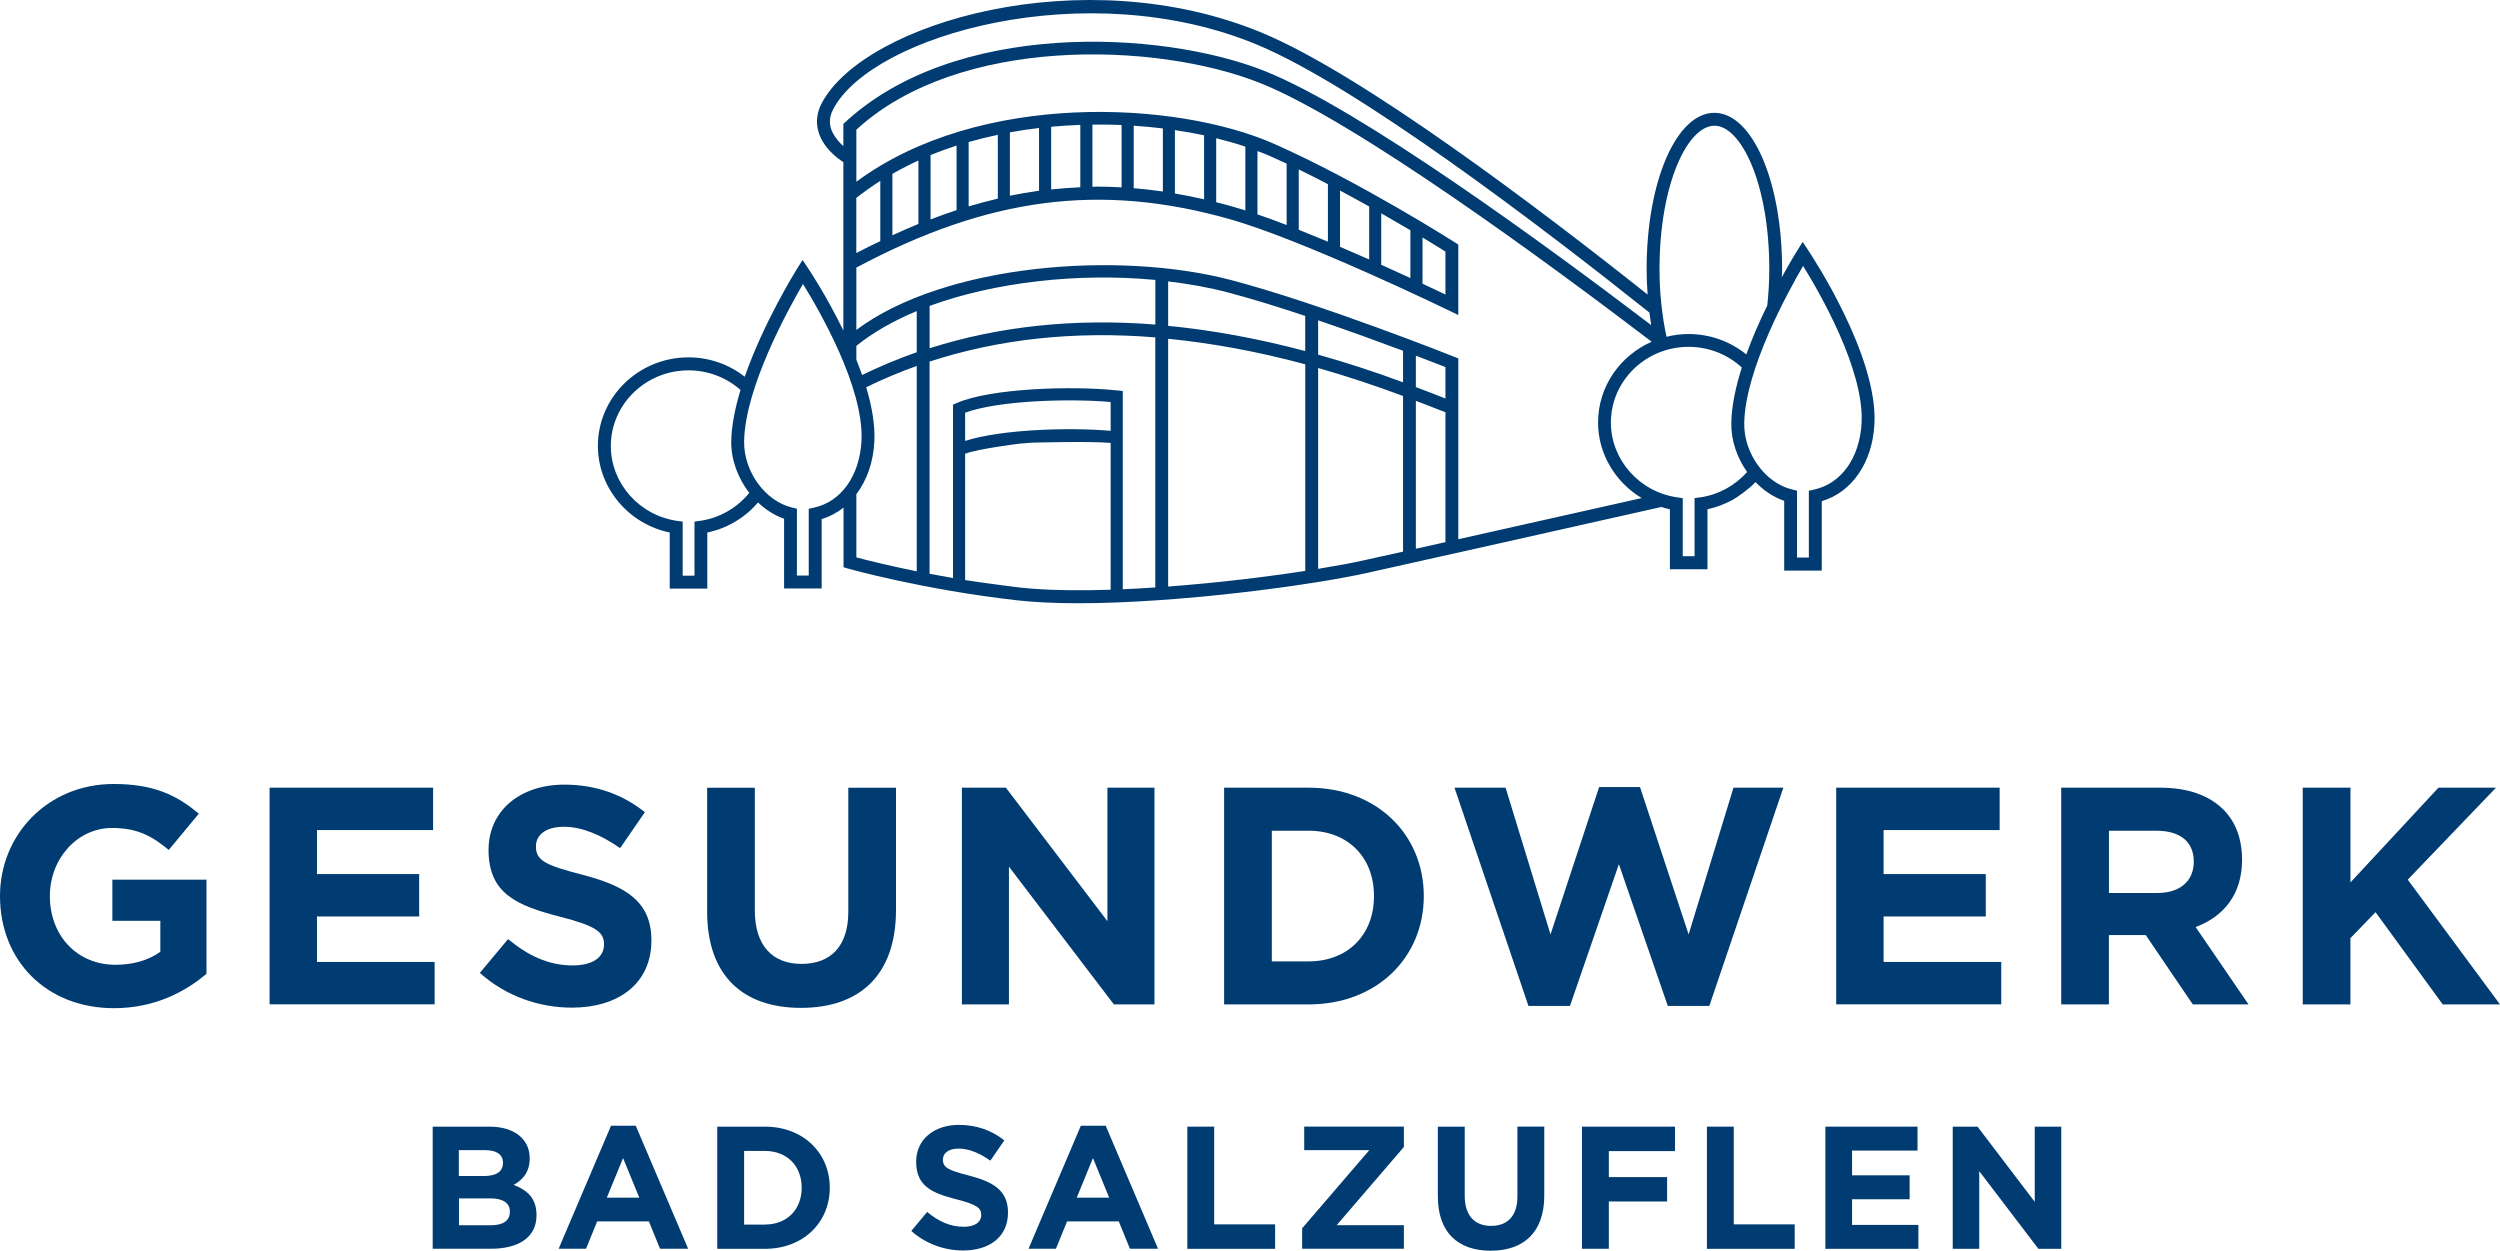 <?xml version="1.0" encoding="UTF-8"?>
<svg id="Ebene_1" data-name="Ebene 1" xmlns="http://www.w3.org/2000/svg" viewBox="0 0 425.2 212.72">
  <g>
    <g>
      <path fill="#003c71" class="cls-1" d="M0,152.4c0-10.48,8.16-19.06,19.33-19.06,6.63,0,10.64,1.79,14.48,5.06l-5.11,6.16c-2.84-2.37-5.37-3.74-9.64-3.74-5.9,0-10.58,5.21-10.58,11.58,0,6.74,4.63,11.69,11.16,11.69,2.95,0,5.58-.74,7.63-2.21v-5.27h-8.16v-7h16.01v16.01c-3.79,3.21-9,5.85-15.74,5.85-11.48,0-19.38-8.06-19.38-19.06Z"/>
      <path fill="#003c71" class="cls-1" d="M45.86,133.97h27.8v7.21h-19.75v7.48h17.38v7.21h-17.38v7.74h20.01v7.21h-28.07v-36.86Z"/>
      <path fill="#003c71" class="cls-1" d="M81.62,165.46l4.79-5.74c3.32,2.74,6.79,4.48,11,4.48,3.32,0,5.32-1.32,5.32-3.58,0-2.05-1.26-3.11-7.42-4.69-7.42-1.9-12.22-3.95-12.22-11.37,0-6.69,5.37-11.11,12.9-11.11,5.37,0,9.95,1.69,13.69,4.69l-4.21,6.11c-3.26-2.26-6.48-3.63-9.58-3.63s-4.74,1.42-4.74,3.32c0,2.42,1.58,3.21,7.95,4.85,7.48,1.95,11.69,4.63,11.69,11.16,0,7.32-5.58,11.43-13.53,11.43-5.58,0-11.22-1.95-15.64-5.9Z"/>
      <path fill="#003c71" class="cls-1" d="M120.27,155.04v-21.06h8.11v20.85c0,6,3,9.11,7.95,9.11s7.95-3,7.95-8.85v-21.11h8.11v20.8c0,11.16-6.27,16.64-16.17,16.64s-15.95-5.53-15.95-16.37Z"/>
      <path fill="#003c71" class="cls-1" d="M163.6,133.97h7.48l17.27,22.7v-22.7h8v36.86h-6.9l-17.85-23.43v23.43h-8v-36.86Z"/>
      <path fill="#003c71" class="cls-1" d="M208.2,133.97h14.37c11.58,0,19.59,7.95,19.59,18.43s-8,18.43-19.59,18.43h-14.37v-36.86ZM222.58,163.51c6.63,0,11.11-4.48,11.11-11.11s-4.48-11.11-11.11-11.11h-6.27v22.22h6.27Z"/>
      <path fill="#003c71" class="cls-1" d="M247.38,133.97h8.69l7.64,24.96,8.27-25.07h6.95l8.27,25.07,7.63-24.96h8.48l-12.59,37.12h-7.06l-8.32-24.11-8.32,24.11h-7.06l-12.58-37.12Z"/>
      <path fill="#003c71" class="cls-1" d="M312.3,133.97h27.8v7.21h-19.74v7.48h17.38v7.21h-17.38v7.74h20.01v7.21h-28.07v-36.86Z"/>
      <path fill="#003c71" class="cls-1" d="M350.58,133.97h16.85c4.69,0,8.32,1.32,10.74,3.74,2.05,2.05,3.16,4.95,3.16,8.53,0,5.95-3.21,9.69-7.9,11.43l9,13.16h-9.48l-8-11.79h-6.27v11.79h-8.11v-36.86ZM366.91,151.88c3.95,0,6.21-2.11,6.21-5.32,0-3.48-2.42-5.27-6.37-5.27h-8.06v10.59h8.22Z"/>
      <path fill="#003c71" class="cls-1" d="M391.66,133.97h8.11v16.11l14.96-16.11h9.79l-15.01,15.64,15.69,21.22h-9.74l-11.43-15.69-4.27,4.42v11.27h-8.11v-36.86Z"/>
    </g>
    <g>
      <path fill="#003c71" class="cls-1" d="M73.59,191.62h9.65c2.37,0,4.24.65,5.43,1.84.95.95,1.42,2.11,1.42,3.59,0,2.35-1.25,3.65-2.73,4.48,2.4.92,3.89,2.31,3.89,5.16,0,3.8-3.09,5.7-7.78,5.7h-9.88v-20.78ZM82.26,200.02c2.02,0,3.29-.65,3.29-2.26,0-1.36-1.07-2.14-3-2.14h-4.51v4.39h4.22ZM83.48,208.39c2.02,0,3.24-.71,3.24-2.32,0-1.39-1.04-2.25-3.38-2.25h-5.28v4.57h5.43Z"/>
      <path fill="#003c71" class="cls-1" d="M103.92,191.47h4.21l8.91,20.92h-4.78l-1.9-4.66h-8.79l-1.9,4.66h-4.66l8.91-20.92ZM108.73,203.7l-2.76-6.74-2.76,6.74h5.52Z"/>
      <path fill="#003c71" class="cls-1" d="M121.99,191.62h8.1c6.53,0,11.04,4.48,11.04,10.39s-4.51,10.39-11.04,10.39h-8.1v-20.78ZM130.09,208.27c3.74,0,6.26-2.52,6.26-6.26s-2.52-6.26-6.26-6.26h-3.53v12.53h3.53Z"/>
      <path fill="#003c71" class="cls-1" d="M154.99,209.37l2.7-3.24c1.87,1.54,3.83,2.52,6.2,2.52,1.87,0,3-.74,3-2.02,0-1.16-.71-1.75-4.18-2.64-4.18-1.07-6.89-2.23-6.89-6.41,0-3.77,3.03-6.26,7.27-6.26,3.03,0,5.61.95,7.72,2.64l-2.37,3.44c-1.84-1.28-3.65-2.05-5.4-2.05s-2.67.8-2.67,1.87c0,1.37.89,1.81,4.48,2.73,4.22,1.1,6.59,2.61,6.59,6.29,0,4.13-3.15,6.44-7.63,6.44-3.15,0-6.32-1.1-8.82-3.32Z"/>
      <path fill="#003c71" class="cls-1" d="M183.84,191.47h4.22l8.9,20.92h-4.78l-1.9-4.66h-8.79l-1.9,4.66h-4.66l8.9-20.92ZM188.65,203.7l-2.76-6.74-2.76,6.74h5.52Z"/>
      <path fill="#003c71" class="cls-1" d="M201.94,191.62h4.57v16.62h10.36v4.16h-14.93v-20.78Z"/>
      <path fill="#003c71" class="cls-1" d="M221.46,208.92l11.43-13.3h-11.07v-4.01h16.95v3.47l-11.43,13.3h11.43v4.01h-17.3v-3.47Z"/>
      <path fill="#003c71" class="cls-1" d="M244.55,203.49v-11.87h4.57v11.75c0,3.38,1.69,5.13,4.48,5.13s4.48-1.69,4.48-4.99v-11.9h4.57v11.73c0,6.29-3.53,9.38-9.11,9.38s-8.99-3.11-8.99-9.23Z"/>
      <path fill="#003c71" class="cls-1" d="M269.06,191.62h15.82v4.16h-11.25v4.42h9.91v4.15h-9.91v8.04h-4.57v-20.78Z"/>
      <path fill="#003c71" class="cls-1" d="M290.31,191.62h4.57v16.62h10.36v4.16h-14.93v-20.78Z"/>
      <path fill="#003c71" class="cls-1" d="M310.46,191.62h15.67v4.07h-11.13v4.21h9.79v4.07h-9.79v4.36h11.28v4.07h-15.82v-20.78Z"/>
      <path fill="#003c71" class="cls-1" d="M332.12,191.62h4.22l9.73,12.79v-12.79h4.51v20.78h-3.89l-10.06-13.21v13.21h-4.51v-20.78Z"/>
    </g>
  </g>
  <path fill="#003c71" class="cls-1" d="M307.54,42.55l-.94-1.4-.9,1.43c-.14.22-1.22,1.96-2.65,4.58.01-.47.05-.91.05-1.39,0-14.9-5.06-26.58-11.52-26.58s-11.52,11.67-11.52,26.58c0,1.48.06,2.92.17,4.33-18.74-14.88-48.49-37.39-65.51-44.49-30.42-12.69-67.66-1.73-74.92,11.87-.89,1.66-1.08,3.35-.57,5.01.79,2.59,3.01,4.31,4.21,5.09v28.64c-2.83-5.84-5.76-10.24-6-10.6l-.94-1.4-.9,1.43c-.32.51-5.74,9.25-8.93,18.42-2.63-2.05-5.95-3.29-9.57-3.29-8.5,0-15.41,6.76-15.41,15.07,0,7.1,5.19,13.27,12.22,14.72v9.54h6.39v-9.54c3.45-.72,6.46-2.57,8.63-5.11,1.3,1.23,2.79,2.21,4.43,2.76v11.87h6.39v-11.81c1.37-.4,2.61-1.08,3.72-1.94v10.14s.79.23.79.23c.12.04,12.65,3.57,28.69,5.39,3.06.35,6.6.5,10.42.5,16.97,0,39.36-3,49.07-5.14,8.67-1.91,35.16-7.87,50.12-11.23.48.15.96.28,1.46.39v10.2h6.39v-6.42h0v-3.8l.28-.05c.62-.14,1.22-.32,1.81-.54,0,0,1.39-.54,2.19-.99s2.77-1.82,3.89-3.02c1.4,1.44,3.06,2.57,4.88,3.18v11.87h6.39v-11.81c5.15-1.52,8.64-6.59,8.96-13.19.58-11.65-10.77-28.74-11.26-29.46ZM291.59,21.38c4.51,0,9.33,9.8,9.33,24.39,0,2.12-.13,4.19-.34,6.18-1.24,2.54-2.51,5.39-3.57,8.33-2.67-2.16-6.09-3.47-9.82-3.47-1.3,0-2.55.17-3.75.47-.75-3.48-1.19-7.39-1.19-11.5,0-14.59,4.82-24.39,9.33-24.39ZM142.49,23.86c-1.48-1.76-1.73-3.5-.75-5.35,6.74-12.63,43.25-22.94,72.14-10.88,17.07,7.12,48.09,30.75,66.65,45.53.09.72.19,1.43.3,2.13-17.84-13.57-49.54-36.79-65.78-43.23-17.61-6.99-52.87-8.7-71.61,9.02v3.76c-.36-.31-.62-.56-.96-.97ZM119.06,88.58l-.94.14v9.19h-2.01v-9.19l-.94-.13c-6.43-.92-11.28-6.39-11.28-12.72,0-7.1,5.93-12.88,13.22-12.88,3.4,0,6.5,1.27,8.84,3.33-.91,3.01-1.53,6.01-1.58,8.71-.05,3.18,1.15,6.32,3.07,8.8-2.03,2.49-4.98,4.27-8.39,4.76ZM138.42,86.35l-.87.18v11.36h-2.01v-11.37l-.84-.2c-4.58-1.1-8.23-6.16-8.14-11.28.15-9.08,7.43-22.32,10.01-26.74,2.72,4.39,10.4,17.62,9.95,26.66h0c-.29,5.94-3.47,10.4-8.1,11.38ZM155.92,97.17c-5.06-1.02-8.74-1.96-10.27-2.37v-10.75c1.78-2.35,2.89-5.43,3.06-8.97.14-2.85-.44-6.04-1.39-9.22,2.8-1.36,5.67-2.57,8.6-3.62v34.93ZM155.92,59.91c-3.18,1.1-6.26,2.41-9.29,3.87-.26-.75-.69-1.85-.98-2.59v-2.36c2.7-2.22,6.36-4.3,10.27-5.92v7ZM164.15,70.2c5.54-2.08,17.65-2.45,24.75-1.83v4.9c-7.14-.61-18.62-.25-24.75,1.72v-4.79ZM175.52,100.12h0s-2.06-.19-2.06-.19c-.09,0-6.48-.82-9.31-1.27v-21.49c2.3-.86,9.31-1.72,9.31-1.72l2.06-.16s9.75-.28,13.38.04v24.97c-4.85.16-9.43.13-13.38-.18ZM196.5,99.91c-1.86.13-3.72.23-5.54.31v-33.72s-.99-.1-.99-.1c-7.57-.81-21.53-.39-27.33,2.18l-.55.24v29.49c-1.39-.24-2.72-.48-3.99-.72v-36.09c11.77-3.84,24.58-5.24,38.39-4.12v42.52ZM196.5,55.2c-13.78-1.09-26.59.28-38.39,4.03v-7.2c10.94-4.01,25.13-5.68,38.39-4.42v7.59ZM222,97.1c-6.74,1.04-15.06,2.04-23.32,2.66v-42.14c7.49.74,15.26,2.17,23.32,4.34v35.13ZM222,59.71c-8.05-2.14-15.82-3.56-23.32-4.29v-7.56c3.51.42,6.95,1.03,10.21,1.89,4.03,1.06,8.59,2.48,13.1,3.98v5.97ZM238.63,93.82c-2.73.61-5.03,1.12-6.67,1.48-2.07.46-4.72.95-7.77,1.45v-34.16c4.72,1.34,9.53,2.93,14.44,4.76v26.47ZM238.63,65.02c-4.9-1.81-9.72-3.38-14.44-4.7v-5.84c5.32,1.81,10.44,3.68,14.44,5.18v5.35ZM245.84,92.21c-1.77.4-3.45.77-5.03,1.12v-25.15c.76.29,1.51.55,2.27.86,1.34.53,2.18.87,2.76,1.07v22.1ZM245.84,67.78c-.55-.21-1.24-.49-1.95-.77-1.04-.41-2.05-.77-3.08-1.17v-5.35c2.34.89,4.12,1.58,5.03,1.94v5.35ZM248.03,91.72v-30.77l-.69-.27c-.22-.09-22.68-9.02-37.88-13.03-19.24-5.07-48.81-2.75-63.81,8.46v-10.6c22.44-11.97,41.48-14.46,63.42-8.26,12.67,3.58,37.15,15.45,37.39,15.57l1.57.76v-11.99l-.68-.43c-.16-.1-16.22-10.31-30.61-16.68-16.7-7.39-50.23-9.02-71.09,6.43v-8.85c17.36-15.99,50.96-14.97,68.6-7.97,16.22,6.44,49.19,30.72,66.67,44.03-5.37,2.36-9.12,7.62-9.12,13.74,0,5.35,2.95,10.17,7.42,12.85-9.07,2.04-21.14,4.75-31.18,7ZM145.64,43.02v-9.36c1.24-.98,2.75-2.05,4.08-2.9v10.25c-1.33.64-2.73,1.31-4.08,2.02ZM151.78,40.02v-10.45c1.43-.82,2.91-1.58,4.42-2.27v10.79c-1.46.59-2.94,1.25-4.42,1.93ZM158.27,37.32v-10.95c1.45-.59,2.93-1.12,4.42-1.61v10.98c-1.46.48-2.94,1.01-4.42,1.58ZM164.75,35.1v-10.94c1.64-.47,3.29-.88,4.96-1.23v10.85c-1.65.39-3.3.83-4.96,1.32ZM171.76,33.29v-10.78c1.65-.3,3.3-.55,4.96-.74v10.67c-1.65.23-3.3.51-4.96.85ZM178.78,32.22v-10.66c1.66-.15,3.31-.26,4.96-.32v10.61c-1.65.07-3.31.19-4.96.37ZM185.8,31.78v-10.59c1.67-.02,3.32,0,4.96.07v10.61c-1.36-.08-2.73-.13-4.08-.13-.29,0-.58.03-.88.03ZM192.82,32.01v-10.63c1.69.11,3.34.27,4.96.47v10.72c-1.66-.24-3.32-.43-4.96-.56ZM199.83,32.91v-10.78c1.7.25,3.36.54,4.96.88v10.89c-1.67-.38-3.32-.71-4.96-.99ZM206.85,34.39v-10.88c1.74.43,3.4.9,4.96,1.43v10.85c-.74-.24-1.46-.45-2.15-.65-.94-.27-1.88-.51-2.81-.75ZM213.87,36.47v-10.78c.67.26,1.36.51,1.98.78.99.44,1.98.9,2.98,1.36v10.44c-1.71-.66-3.38-1.27-4.96-1.81ZM220.89,39.08v-10.26c1.67.81,3.33,1.65,4.96,2.5v9.78c-1.66-.69-3.32-1.37-4.96-2.02ZM227.91,41.97v-9.56c1.72.92,3.38,1.83,4.96,2.71v9.01c-1.6-.71-3.27-1.43-4.96-2.15ZM234.92,45.04v-8.76c1.82,1.04,3.49,2.01,4.96,2.88v8.13c-1.51-.7-3.17-1.46-4.96-2.26ZM241.94,48.25v-7.86c1.76,1.06,3.24,1.98,3.9,2.4v7.3c-.94-.45-2.31-1.1-3.9-1.84ZM289.15,84.59l-.94.13v9.88h-2.01v-9.88l-.94-.13c-6.43-.92-11.28-6.39-11.28-12.72,0-7.1,5.93-12.88,13.22-12.88,3.5,0,6.69,1.34,9.05,3.52-1.04,3.26-1.74,6.52-1.79,9.44-.05,2.98.99,5.93,2.69,8.33-2.01,2.26-4.81,3.86-8.01,4.32ZM308.52,83.28l-.87.18v11.36h-2.01v-11.37l-.84-.2c-4.58-1.1-8.23-6.16-8.14-11.28.15-9.09,7.43-22.32,10.01-26.74,2.72,4.38,10.4,17.61,9.95,26.66-.29,5.94-3.47,10.4-8.1,11.38Z"/>
</svg>